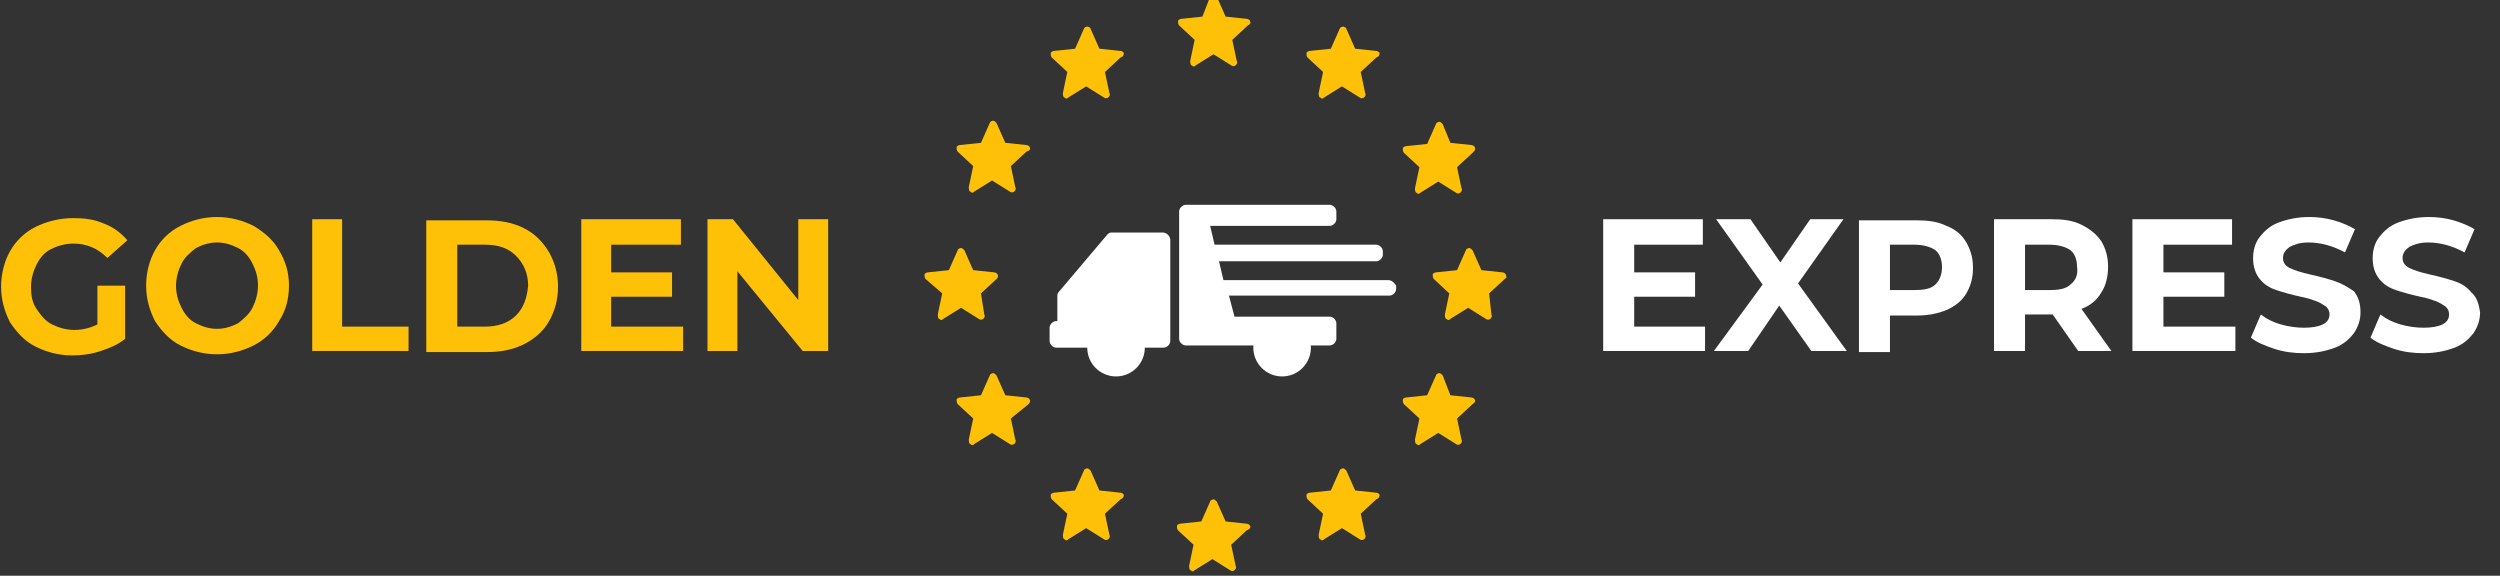 <?xml version="1.0" encoding="utf-8"?>
<!-- Generator: Adobe Illustrator 25.3.1, SVG Export Plug-In . SVG Version: 6.00 Build 0)  -->
<svg version="1.1" id="Warstwa_1" xmlns="http://www.w3.org/2000/svg" xmlns:xlink="http://www.w3.org/1999/xlink" x="0px" y="0px"
	 viewBox="0 0 225.8 52" style="enable-background:new 0 0 225.8 52;" xml:space="preserve">
<rect x="0" y="0" width="225.8" height="52" fill="#333333" stroke="none"/>
<style type="text/css">
	.st0{fill:#FFC107;}
	.st1{fill:#FFFFFF;}
</style>
<g>
	<path class="st0" d="M4.6,22.5c0.6-0.3,1.3-0.5,2-0.5c1.2,0,2.2,0.4,3.1,1.3l1.8-1.6c-0.6-0.7-1.3-1.2-2.1-1.5
		c-0.9-0.4-1.8-0.5-2.8-0.5c-1.2,0-2.4,0.3-3.4,0.8s-1.8,1.3-2.3,2.2s-0.8,2-0.8,3.2s0.3,2.2,0.8,3.2c0.6,0.9,1.3,1.7,2.3,2.2
		s2.1,0.8,3.3,0.8c0.9,0,1.7-0.1,2.6-0.4s1.6-0.6,2.2-1.1v-4.8H8.8v3.5c-0.6,0.3-1.3,0.5-2.1,0.5c-0.7,0-1.4-0.2-2-0.5
		s-1-0.8-1.4-1.4s-0.5-1.2-0.5-2c0-0.7,0.2-1.4,0.5-2S4,22.8,4.6,22.5z"/>
	<path class="st0" d="M22.9,20.4c-1-0.5-2.1-0.8-3.3-0.8s-2.3,0.3-3.3,0.8s-1.8,1.3-2.3,2.2s-0.8,2-0.8,3.2S13.5,28,14,29
		c0.6,0.9,1.3,1.7,2.3,2.2s2.1,0.8,3.3,0.8s2.3-0.3,3.3-0.8s1.8-1.3,2.3-2.2c0.6-0.9,0.9-2,0.9-3.2s-0.3-2.2-0.9-3.2
		C24.7,21.7,23.9,21,22.9,20.4z M22.8,27.8c-0.3,0.6-0.8,1-1.3,1.4c-0.6,0.3-1.2,0.5-1.9,0.5s-1.3-0.2-1.9-0.5s-1-0.8-1.3-1.4
		s-0.5-1.2-0.5-2c0-0.7,0.2-1.4,0.5-2s0.8-1,1.3-1.4c0.6-0.3,1.2-0.5,1.9-0.5s1.3,0.2,1.9,0.5s1,0.8,1.3,1.4s0.5,1.2,0.5,2
		C23.3,26.5,23.1,27.2,22.8,27.8z"/>
	<polygon class="st0" points="30.9,19.8 28.2,19.8 28.2,31.7 36.9,31.7 36.9,29.5 30.9,29.5 	"/>
	<path class="st0" d="M47.3,20.6c-1-0.5-2.1-0.7-3.4-0.7h-5.4v11.9h5.4c1.3,0,2.4-0.2,3.4-0.7s1.8-1.2,2.3-2.1s0.8-1.9,0.8-3.1
		s-0.3-2.2-0.8-3.1C49,21.8,48.3,21.1,47.3,20.6z M46.6,28.5c-0.7,0.7-1.7,1-2.8,1h-2.5v-7.4h2.5c1.2,0,2.1,0.3,2.8,1
		s1.1,1.6,1.1,2.7C47.6,26.9,47.3,27.8,46.6,28.5z"/>
	<polygon class="st0" points="55.2,26.8 60.7,26.8 60.7,24.6 55.2,24.6 55.2,22.1 61.5,22.1 61.5,19.8 52.5,19.8 52.5,31.7 
		61.7,31.7 61.7,29.5 55.2,29.5 	"/>
	<polygon class="st0" points="72.1,27.1 66.2,19.8 63.9,19.8 63.9,31.7 66.6,31.7 66.6,24.5 72.5,31.7 74.8,31.7 74.8,19.8 
		72.1,19.8 	"/>
</g>
<polygon class="st1" points="147.6,26.8 153.1,26.8 153.1,24.6 147.6,24.6 147.6,22.1 153.8,22.1 153.8,19.8 144.8,19.8 144.8,31.7 
	154,31.7 154,29.5 147.6,29.5 "/>
<polygon class="st1" points="166.5,19.8 163.5,19.8 160.8,23.7 158.1,19.8 155,19.8 159.2,25.7 154.8,31.7 157.9,31.7 160.7,27.6 
	163.6,31.7 166.8,31.7 162.4,25.6 "/>
<path class="st1" d="M175.8,20.4c-0.8-0.4-1.7-0.5-2.7-0.5h-5.2v11.9h2.8v-3.3h2.4c1.1,0,2-0.2,2.7-0.5s1.4-0.8,1.8-1.5
	c0.4-0.7,0.6-1.4,0.6-2.3s-0.2-1.6-0.6-2.3C177.2,21.2,176.6,20.7,175.8,20.4z M174.8,25.7c-0.4,0.4-1.1,0.5-1.9,0.5h-2.2v-4.1h2.2
	c0.8,0,1.5,0.2,1.9,0.5s0.6,0.9,0.6,1.5C175.4,24.8,175.2,25.3,174.8,25.7z"/>
<path class="st1" d="M189.8,26.4c0.4-0.6,0.6-1.4,0.6-2.3s-0.2-1.6-0.6-2.3c-0.4-0.6-1-1.1-1.8-1.5s-1.7-0.5-2.7-0.5h-5.2v11.9h2.8
	v-3.3h2.4h0.1l2.3,3.3h3l-2.7-3.8C188.8,27.6,189.4,27.1,189.8,26.4z M187,25.7c-0.4,0.4-1.1,0.5-1.9,0.5h-2.2v-4.1h2.2
	c0.8,0,1.5,0.2,1.9,0.5s0.6,0.9,0.6,1.5C187.7,24.8,187.5,25.3,187,25.7z"/>
<polygon class="st1" points="195.4,26.8 200.9,26.8 200.9,24.6 195.4,24.6 195.4,22.1 201.6,22.1 201.6,19.8 192.6,19.8 192.6,31.7 
	201.9,31.7 201.9,29.5 195.4,29.5 "/>
<path class="st1" d="M210.9,25.4c-0.6-0.2-1.3-0.4-2.2-0.6s-1.5-0.4-1.9-0.6s-0.6-0.5-0.6-0.9s0.2-0.7,0.6-1
	c0.4-0.2,0.9-0.4,1.7-0.4c1.1,0,2.2,0.3,3.3,0.9l0.9-2.1c-0.5-0.3-1.2-0.6-1.9-0.8c-0.7-0.2-1.5-0.3-2.2-0.3c-1.1,0-2,0.2-2.8,0.5
	s-1.3,0.8-1.7,1.3s-0.6,1.2-0.6,1.9c0,0.8,0.2,1.4,0.6,1.9c0.4,0.5,0.9,0.8,1.5,1s1.3,0.4,2.2,0.6c0.6,0.1,1.1,0.3,1.4,0.4
	s0.6,0.3,0.9,0.5c0.2,0.2,0.3,0.4,0.3,0.7c0,0.4-0.2,0.7-0.6,0.9s-1,0.3-1.7,0.3s-1.4-0.1-2.1-0.3c-0.7-0.2-1.3-0.5-1.8-0.9
	l-0.9,2.1c0.5,0.4,1.2,0.7,2.1,1c0.9,0.3,1.8,0.4,2.7,0.4c1.1,0,2-0.2,2.8-0.5s1.3-0.8,1.7-1.3c0.4-0.6,0.6-1.2,0.6-1.9
	c0-0.8-0.2-1.4-0.6-1.9C212,25.9,211.5,25.6,210.9,25.4z"/>
<path class="st1" d="M223.2,26.4c-0.4-0.5-0.9-0.8-1.5-1s-1.3-0.4-2.2-0.6s-1.5-0.4-1.9-0.6s-0.6-0.5-0.6-0.9s0.2-0.7,0.6-1
	c0.4-0.2,0.9-0.4,1.7-0.4c1.1,0,2.2,0.3,3.3,0.9l0.9-2.1c-0.5-0.3-1.2-0.6-1.9-0.8c-0.7-0.2-1.5-0.3-2.2-0.3c-1.1,0-2,0.2-2.8,0.5
	s-1.3,0.8-1.7,1.3s-0.6,1.2-0.6,1.9c0,0.8,0.2,1.4,0.6,1.9c0.4,0.5,0.9,0.8,1.5,1s1.3,0.4,2.2,0.6c0.6,0.1,1.1,0.3,1.4,0.4
	s0.6,0.3,0.9,0.5c0.2,0.2,0.3,0.4,0.3,0.7c0,0.4-0.2,0.7-0.6,0.9s-1,0.3-1.7,0.3s-1.4-0.1-2.1-0.3c-0.7-0.2-1.3-0.5-1.8-0.9
	l-0.9,2.1c0.5,0.4,1.2,0.7,2.1,1c0.9,0.3,1.8,0.4,2.7,0.4c1.1,0,2-0.2,2.8-0.5s1.3-0.8,1.7-1.3c0.4-0.6,0.6-1.2,0.6-1.9
	C223.9,27.5,223.7,26.8,223.2,26.4z"/>
<g>
	<path class="st0" d="M112.9,47.5c0-0.1-0.2-0.2-0.3-0.2l-1.9-0.2l-0.8-1.8c-0.1-0.1-0.2-0.2-0.3-0.2c-0.1,0-0.3,0.1-0.3,0.2
		l-0.8,1.8l-1.9,0.2c-0.1,0-0.3,0.1-0.3,0.2s0,0.3,0.1,0.4l1.4,1.3l-0.4,1.9c0,0.1,0,0.3,0.1,0.4c0.1,0,0.1,0.1,0.2,0.1
		c0.1,0,0.1,0,0.2-0.1l1.6-1l1.6,1c0.1,0.1,0.3,0.1,0.4,0s0.2-0.2,0.1-0.4l-0.4-1.9l1.4-1.3C112.9,47.8,113,47.6,112.9,47.5z"/>
	<path class="st0" d="M112.9,1.9c0-0.1-0.2-0.2-0.3-0.2l-1.9-0.2l-0.8-1.8c-0.1-0.1-0.2-0.2-0.3-0.2c-0.1,0-0.3,0.1-0.3,0.2
		l-0.7,1.8l-1.9,0.2c-0.1,0-0.3,0.1-0.3,0.2s0,0.3,0.1,0.4l1.4,1.3l-0.4,1.9c0,0.1,0,0.3,0.1,0.4c0.1,0,0.1,0.1,0.2,0.1
		c0.1,0,0.1,0,0.2-0.1l1.6-1l1.6,1c0.1,0.1,0.3,0.1,0.4,0s0.2-0.2,0.1-0.4l-0.4-1.9l1.4-1.3C112.9,2.2,113,2.1,112.9,1.9z"/>
	<path class="st0" d="M136,24.8c0-0.1-0.2-0.2-0.3-0.2l-1.9-0.2l-0.8-1.8c-0.1-0.1-0.2-0.2-0.3-0.2c-0.1,0-0.3,0.1-0.3,0.2l-0.8,1.8
		l-1.9,0.2c-0.1,0-0.3,0.1-0.3,0.2s0,0.3,0.1,0.4l1.4,1.3l-0.4,1.9c0,0.1,0,0.3,0.1,0.4c0.1,0,0.1,0.1,0.2,0.1c0.1,0,0.1,0,0.2-0.1
		l1.6-1l1.6,1c0.1,0.1,0.3,0.1,0.4,0s0.2-0.2,0.1-0.4l-0.2-1.9l1.4-1.3C136.1,25.1,136.1,25,136,24.8z"/>
	<path class="st0" d="M90.1,24.8c0-0.1-0.2-0.2-0.3-0.2l-1.9-0.2l-0.8-1.8c-0.1-0.1-0.2-0.2-0.3-0.2c-0.1,0-0.3,0.1-0.3,0.2
		l-0.8,1.8l-1.9,0.2c-0.1,0-0.3,0.1-0.3,0.2s0,0.3,0.1,0.4l1.5,1.3l-0.4,1.9c0,0.1,0,0.3,0.1,0.4c0.1,0,0.1,0.1,0.2,0.1
		s0.1,0,0.2-0.1l1.6-1l1.6,1c0.1,0.1,0.3,0.1,0.4,0c0.1-0.1,0.2-0.2,0.1-0.4l-0.3-1.9l1.4-1.3C90.1,25.1,90.2,25,90.1,24.8z"/>
	<path class="st0" d="M93,36.1c0-0.1-0.2-0.2-0.3-0.2l-1.9-0.2L90,33.9c-0.1-0.1-0.2-0.2-0.3-0.2c-0.1,0-0.3,0.1-0.3,0.2l-0.8,1.8
		l-1.9,0.2c-0.1,0-0.3,0.1-0.3,0.2c0,0.1,0,0.3,0.1,0.4l1.4,1.3l-0.4,1.9c0,0.1,0,0.3,0.1,0.4c0.1,0,0.1,0.1,0.2,0.1
		c0.1,0,0.1,0,0.2-0.1l1.6-1l1.6,1c0.1,0.1,0.3,0.1,0.4,0s0.2-0.2,0.1-0.4l-0.4-1.9l1.6-1.3C93,36.4,93.1,36.2,93,36.1z"/>
	<path class="st0" d="M133.2,36.1c0-0.1-0.2-0.2-0.3-0.2l-1.9-0.2l-0.7-1.8c-0.1-0.1-0.2-0.2-0.3-0.2c-0.1,0-0.3,0.1-0.3,0.2
		l-0.8,1.8l-1.9,0.2c-0.1,0-0.3,0.1-0.3,0.2s0,0.3,0.1,0.4l1.4,1.3l-0.4,1.9c0,0.1,0,0.3,0.1,0.4c0.1,0,0.1,0.1,0.2,0.1
		s0.1,0,0.2-0.1l1.6-1l1.6,1c0.1,0.1,0.3,0.1,0.4,0c0.1-0.1,0.2-0.2,0.1-0.4l-0.4-1.9l1.4-1.3C133.2,36.4,133.3,36.2,133.2,36.1z"/>
	<path class="st0" d="M93,13.3c0-0.1-0.2-0.2-0.3-0.2l-1.9-0.2L90,11.1c-0.1-0.1-0.2-0.2-0.3-0.2c-0.1,0-0.3,0.1-0.3,0.2l-0.8,1.8
		l-1.9,0.2c-0.1,0-0.3,0.1-0.3,0.2c0,0.1,0,0.3,0.1,0.4l1.4,1.3l-0.4,1.9c0,0.1,0,0.3,0.1,0.4c0.1,0,0.1,0.1,0.2,0.1
		c0.1,0,0.1,0,0.2-0.1l1.6-1l1.6,1c0.1,0.1,0.3,0.1,0.4,0s0.2-0.2,0.1-0.4L91.3,15l1.4-1.3C93,13.6,93.1,13.5,93,13.3z"/>
	<path class="st0" d="M133.2,13.3c0-0.1-0.2-0.2-0.3-0.2l-1.9-0.2l-0.7-1.7c-0.1-0.1-0.2-0.2-0.3-0.2c-0.1,0-0.3,0.1-0.3,0.2
		l-0.8,1.8l-1.9,0.2c-0.1,0-0.3,0.1-0.3,0.2s0,0.3,0.1,0.4l1.4,1.3l-0.4,1.9c0,0.1,0,0.3,0.1,0.4c0.1,0,0.1,0.1,0.2,0.1
		s0.1,0,0.2-0.1l1.6-1l1.6,1c0.1,0.1,0.3,0.1,0.4,0c0.1-0.1,0.2-0.2,0.1-0.4l-0.4-1.9l1.4-1.3C133.2,13.6,133.3,13.5,133.2,13.3z"/>
	<path class="st0" d="M101.5,44.7c0-0.1-0.2-0.2-0.3-0.2l-1.9-0.2l-0.8-1.8c-0.1-0.1-0.2-0.2-0.3-0.2c-0.1,0-0.3,0.1-0.3,0.2
		l-0.8,1.8l-1.9,0.2c-0.1,0-0.3,0.1-0.3,0.2c0,0.1,0,0.3,0.1,0.4l1.4,1.3L96,48.3c0,0.1,0,0.3,0.1,0.4c0.1,0,0.1,0.1,0.2,0.1
		c0.1,0,0.1,0,0.2-0.1l1.6-1l1.6,1c0.1,0.1,0.3,0.1,0.4,0s0.2-0.2,0.1-0.4l-0.4-1.9l1.4-1.3C101.5,45,101.5,44.8,101.5,44.7z"/>
	<path class="st0" d="M124.6,44.7c0-0.1-0.2-0.2-0.3-0.2l-1.9-0.2l-0.8-1.8c-0.1-0.1-0.2-0.2-0.3-0.2s-0.3,0.1-0.3,0.2l-0.8,1.8
		l-1.9,0.2c-0.1,0-0.3,0.1-0.3,0.2c0,0.1,0,0.3,0.1,0.4l1.4,1.3l-0.4,1.9c0,0.1,0,0.3,0.1,0.4c0.1,0,0.1,0.1,0.2,0.1
		c0.1,0,0.1,0,0.2-0.1l1.6-1l1.6,1c0.1,0.1,0.3,0.1,0.4,0s0.2-0.2,0.1-0.4l-0.4-1.9l1.4-1.3C124.6,45,124.6,44.8,124.6,44.7z"/>
	<path class="st0" d="M101.5,4.8c0-0.1-0.2-0.2-0.3-0.2l-1.9-0.2l-0.8-1.8c0-0.1-0.2-0.2-0.3-0.2c-0.1,0-0.3,0.1-0.3,0.2l-0.8,1.8
		l-1.9,0.2c-0.1,0-0.3,0.1-0.3,0.2s0,0.3,0.1,0.4l1.4,1.3L96,8.4c0,0.1,0,0.3,0.1,0.4c0.1,0,0.1,0.1,0.2,0.1c0.1,0,0.1,0,0.2-0.1
		l1.6-1l1.6,1c0.1,0.1,0.3,0.1,0.4,0s0.2-0.2,0.1-0.4l-0.4-1.9l1.4-1.3C101.5,5.1,101.5,4.9,101.5,4.8z"/>
	<path class="st0" d="M124.6,4.8c0-0.1-0.2-0.2-0.3-0.2l-1.9-0.2l-0.8-1.8c0-0.1-0.2-0.2-0.3-0.2S121,2.5,121,2.6l-0.8,1.8l-1.9,0.2
		c-0.1,0-0.3,0.1-0.3,0.2s0,0.3,0.1,0.4l1.4,1.3l-0.4,1.9c0,0.1,0,0.3,0.1,0.4c0.1,0,0.1,0.1,0.2,0.1c0.1,0,0.1,0,0.2-0.1l1.6-1
		l1.6,1c0.1,0.1,0.3,0.1,0.4,0c0.1-0.1,0.2-0.2,0.1-0.4l-0.4-1.9l1.4-1.3C124.6,5.1,124.6,4.9,124.6,4.8z"/>
	<path class="st1" d="M105,21h-4.6c-0.2,0-0.3,0.1-0.4,0.2l0,0l-4.4,5.2l0,0l0,0l0,0c-0.1,0.1-0.1,0.2-0.1,0.4V29h-0.1
		c-0.3,0-0.6,0.3-0.6,0.6v1.2c0,0.3,0.3,0.6,0.6,0.6h0.7h4.4h1.5h3.1c0.3,0,0.6-0.3,0.6-0.6v-1.2v-8C105.6,21.2,105.3,21,105,21z"/>
	<path class="st1" d="M125.4,25.3h-14.9l-0.4-1.7h14.2c0.3,0,0.6-0.3,0.6-0.6v-0.3c0-0.3-0.3-0.6-0.6-0.6h-14.6l-0.4-1.7h10.8
		c0.3,0,0.6-0.3,0.6-0.6v-0.7c0-0.3-0.3-0.6-0.6-0.6h-12h-1c-0.3,0-0.6,0.3-0.6,0.6v0.7v2.9V23v2.8v0.3v3.1v1.4
		c0,0.3,0.3,0.6,0.6,0.6h1h12c0.3,0,0.6-0.3,0.6-0.6v-1.4c0-0.3-0.3-0.6-0.6-0.6h-8.6l-0.5-1.9h14.5c0.3,0,0.6-0.3,0.6-0.6v-0.3
		C126,25.6,125.7,25.3,125.4,25.3z"/>
	<g>
		<circle class="st1" cx="100.8" cy="31.4" r="2.6"/>
		<circle class="st1" cx="100.8" cy="31.4" r="1.7"/>
		<circle class="st1" cx="100.8" cy="31.4" r="0.6"/>
	</g>
	<g>
		<circle class="st1" cx="115.8" cy="31.4" r="2.6"/>
		<circle class="st1" cx="115.8" cy="31.4" r="1.7"/>
		<circle class="st1" cx="115.8" cy="31.4" r="0.6"/>
	</g>
	<path class="st1" d="M103.7,22h-3c-0.1,0-0.2,0-0.3,0.1l0,0l0,0l0,0l-3.1,3.6l0,0c-0.1,0.1-0.1,0.2-0.1,0.3l0,0
		c0,0.2,0.2,0.4,0.4,0.4h3h1.2h1.7c0.2,0,0.4-0.2,0.4-0.4v-3.6C104.1,22.2,103.9,22,103.7,22z"/>
</g>
</svg>
